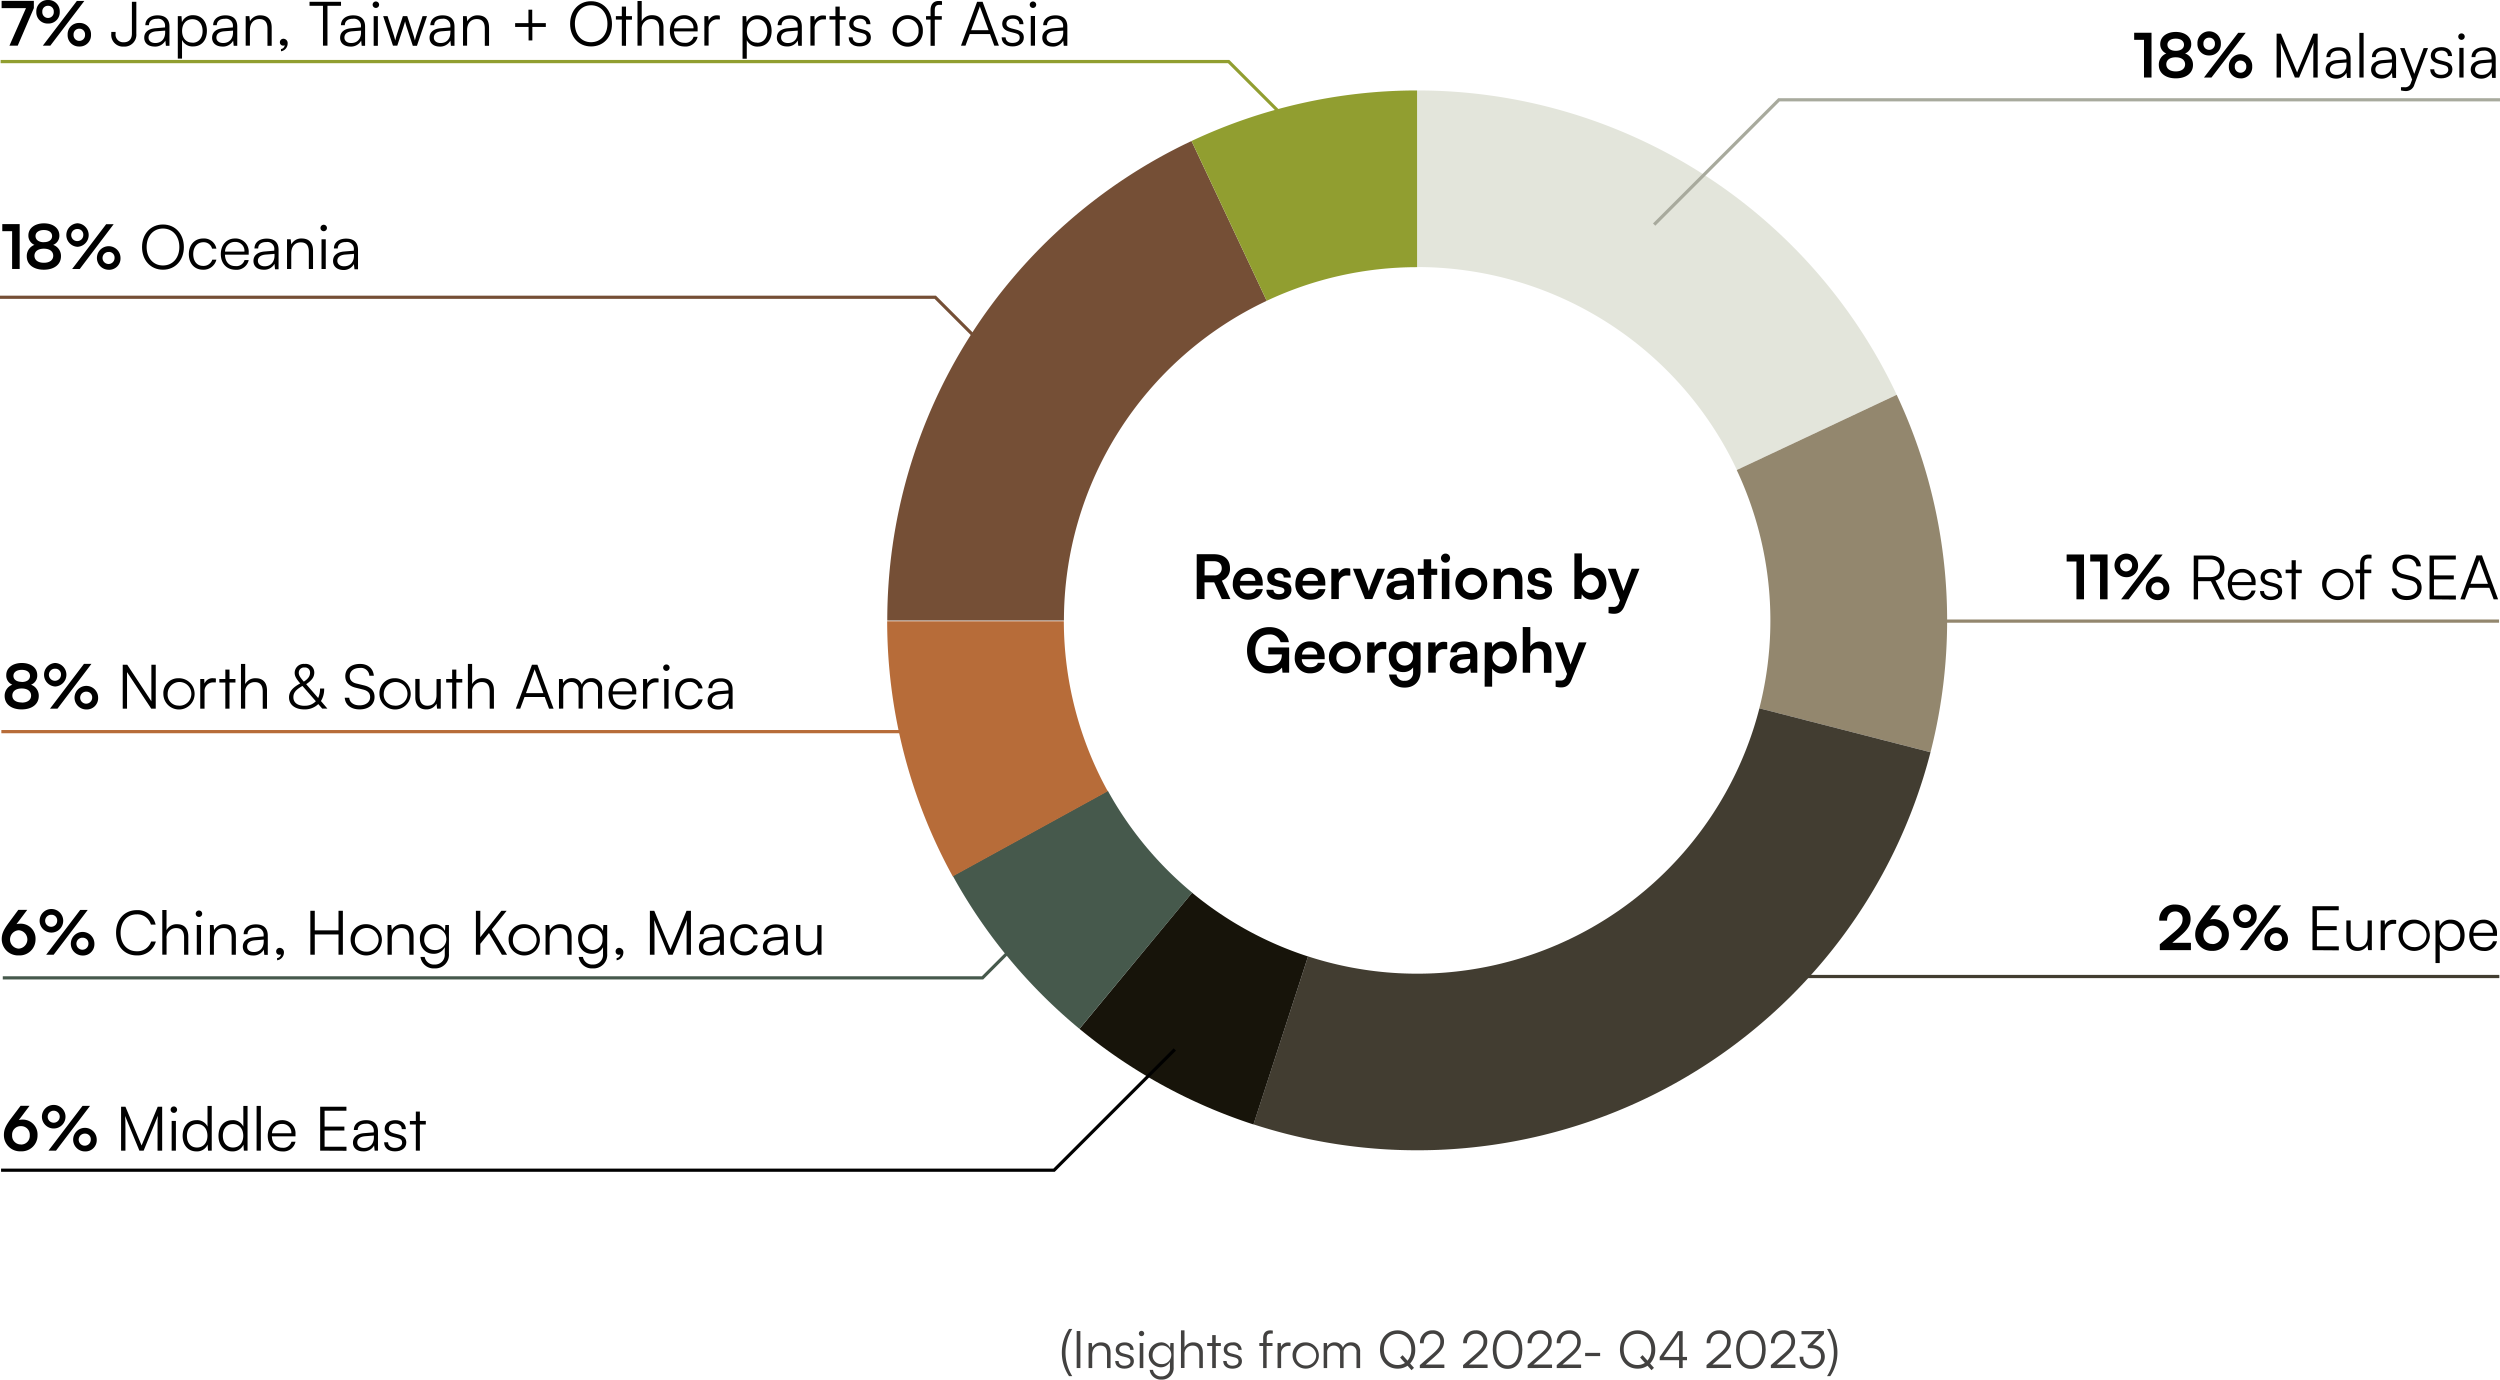<svg xmlns="http://www.w3.org/2000/svg" viewBox="0 0 774.06 427.15"><defs><style>.cls-1{fill:#e3e5db;}.cls-2{fill:#93876e;}.cls-3{fill:#423d31;}.cls-4{fill:#17140a;}.cls-5{fill:#46594c;}.cls-6{fill:#b76c39;}.cls-7{fill:#754f36;}.cls-8{fill:#919e30;}.cls-9{fill:#a8aa9d;}.cls-10{fill:#424140;}</style></defs><g id="Layer_2" data-name="Layer 2"><g id="Layer_1-2" data-name="Layer 1"><g id="_0" data-name="0"><path class="cls-1" d="M438.8,28a164.08,164.08,0,0,1,148.46,94.21l-49.48,23.29a109.4,109.4,0,0,0-99-62.81Z"></path></g><g id="_1" data-name="1"><path class="cls-2" d="M587.26,122.24a164.1,164.1,0,0,1,10.47,110.67l-53-13.6a109.44,109.44,0,0,0-7-73.78Z"></path></g><g id="_2" data-name="2"><path class="cls-3" d="M597.73,232.91A164.08,164.08,0,0,1,398,351q-5-1.29-9.9-2.88l16.9-52A109.38,109.38,0,0,0,542.84,225.9c.71-2.18,1.34-4.37,1.91-6.59Z"></path></g><g id="_3" data-name="3"><path class="cls-4" d="M388.11,348.16a164.09,164.09,0,0,1-53.88-29.61l34.86-42.15A109.12,109.12,0,0,0,405,296.14Z"></path></g><g id="_4" data-name="4"><path class="cls-5" d="M334.23,318.55A164,164,0,0,1,295,271.17L343,244.82a109.45,109.45,0,0,0,26.14,31.58Z"></path></g><g id="_5" data-name="5"><path class="cls-6" d="M295,271.36a164.09,164.09,0,0,1-20.31-79h54.7A109.46,109.46,0,0,0,343,245Z"></path></g><g id="_6" data-name="6"><path class="cls-7" d="M274.72,192.13a164.08,164.08,0,0,1,94.2-148.47l23.29,49.48a109.39,109.39,0,0,0-62.79,99Z"></path></g><g id="_7" data-name="7"><path class="cls-8" d="M368.92,43.66A164.09,164.09,0,0,1,438.77,28V82.72a109.47,109.47,0,0,0-46.57,10.42Z"></path></g><polygon class="cls-9" points="512.52 69.89 511.81 69.18 550.59 30.4 774.06 30.4 774.06 31.4 551.01 31.4 512.52 69.89"></polygon><path d="M660.79,12.33V10.14h5.37V24h-2.33V12.33Z"></path><path d="M670.74,16.56a3.07,3.07,0,0,1-1.88-2.94c0-2.21,2-3.73,4.83-3.73s4.77,1.51,4.77,3.77a3,3,0,0,1-1.92,2.9A3.63,3.63,0,0,1,679,20.1c0,2.5-2.07,4.16-5.3,4.16s-5.28-1.64-5.28-4.16A3.67,3.67,0,0,1,670.74,16.56Zm2.93,5.55c1.77,0,2.89-.84,2.89-2.19s-1.12-2.18-2.91-2.18-2.91.84-2.91,2.18S671.86,22.11,673.67,22.11Zm0-6.38c1.56,0,2.55-.73,2.55-1.88s-1-1.89-2.55-1.89-2.58.73-2.58,1.87S672.07,15.73,673.65,15.73Z"></path><path d="M684,17.17a3.49,3.49,0,0,1-3.62-3.65,3.63,3.63,0,1,1,7.25,0A3.5,3.5,0,0,1,684,17.17Zm0-5.51a1.72,1.72,0,0,0-1.76,1.86,1.78,1.78,0,1,0,3.55,0A1.74,1.74,0,0,0,684,11.66ZM684.73,24h-2.32L693,10.16h2.32Zm9,.25a3.49,3.49,0,0,1-3.62-3.65,3.62,3.62,0,1,1,7.23,0A3.49,3.49,0,0,1,693.69,24.28Zm0-5.51a1.73,1.73,0,0,0-1.78,1.86,1.78,1.78,0,1,0,3.55,0A1.73,1.73,0,0,0,693.69,18.77Z"></path><path d="M704.89,24V10.43h1.35l5,12,5-12h1.37V24h-1.35V17.57c0-2.38,0-3.42.11-4.35L711.86,24h-1.31l-4.43-10.75a40.55,40.55,0,0,1,.12,4.08V24Z"></path><path d="M720.07,21.54c0-1.69,1.29-2.75,3.43-2.93l3-.24v-.31a2.14,2.14,0,0,0-2.43-2.37c-1.59,0-2.54.72-2.54,2h-1.2c0-1.87,1.52-3.06,3.78-3.06s3.69,1.06,3.69,3.49v6h-1.11l-.17-1.62a3.58,3.58,0,0,1-3.38,1.85C721.23,24.26,720.07,23.15,720.07,21.54Zm6.47-1.69v-.49l-2.71.2c-1.73.16-2.43.92-2.43,1.94s.83,1.69,2.09,1.69C725.42,23.19,726.54,21.84,726.54,19.85Z"></path><path d="M730.52,24V10.18h1.31V24Z"></path><path d="M734.15,21.54c0-1.69,1.29-2.75,3.43-2.93l3-.24v-.31a2.14,2.14,0,0,0-2.43-2.37c-1.59,0-2.54.72-2.54,2h-1.2c0-1.87,1.52-3.06,3.78-3.06s3.69,1.06,3.69,3.49v6h-1.11l-.17-1.62a3.58,3.58,0,0,1-3.38,1.85C735.3,24.26,734.15,23.15,734.15,21.54Zm6.47-1.69v-.49l-2.71.2c-1.73.16-2.43.92-2.43,1.94s.83,1.69,2.09,1.69C739.5,23.19,740.62,21.84,740.62,19.85Z"></path><path d="M743.4,27h1a1.81,1.81,0,0,0,2.05-1.29l.4-1.08-3.73-9.75h1.39l3,8,2.91-8h1.35l-4.22,11.31a2.68,2.68,0,0,1-2.73,2A6.32,6.32,0,0,1,743.4,28Z"></path><path d="M753.7,21.44c0,1.07.79,1.73,2.09,1.73s2.26-.6,2.26-1.59c0-.76-.38-1.2-1.47-1.46l-1.57-.4c-1.6-.4-2.38-1.24-2.38-2.49,0-1.62,1.35-2.64,3.33-2.64s3.19,1.06,3.25,2.77h-1.28c0-1.06-.78-1.69-2-1.69s-2,.55-2,1.54c0,.7.49,1.2,1.5,1.44l1.57.4c1.6.4,2.32,1.14,2.32,2.47,0,1.65-1.41,2.74-3.5,2.74s-3.36-1.11-3.36-2.82Z"></path><path d="M761.14,11.34a1,1,0,0,1,1-1,1,1,0,0,1,1,1,1,1,0,0,1-1,1A1,1,0,0,1,761.14,11.34Zm.33,3.49h1.31V24h-1.31Z"></path><path d="M765,21.54c0-1.69,1.29-2.75,3.44-2.93l3-.24v-.31a2.14,2.14,0,0,0-2.43-2.37c-1.6,0-2.55.72-2.55,2h-1.2c0-1.87,1.52-3.06,3.78-3.06s3.69,1.06,3.69,3.49v6h-1.1l-.17-1.62a3.6,3.6,0,0,1-3.38,1.85C766.2,24.26,765,23.15,765,21.54Zm6.48-1.69v-.49l-2.72.2c-1.73.16-2.43.92-2.43,1.94s.84,1.69,2.09,1.69C770.4,23.19,771.52,21.84,771.52,19.85Z"></path><path d="M639.88,173.86v-2.18h5.38v13.88h-2.34v-11.7Z"></path><path d="M647.18,173.86v-2.18h5.37v13.88h-2.33v-11.7Z"></path><path d="M658.37,178.71a3.65,3.65,0,1,1,3.63-3.65A3.5,3.5,0,0,1,658.37,178.71Zm0-5.51a1.86,1.86,0,1,0,1.78,1.86A1.72,1.72,0,0,0,658.37,173.2Zm.7,12.36h-2.32L667.3,171.7h2.31Zm9,.25a3.65,3.65,0,1,1,3.61-3.65A3.5,3.5,0,0,1,668,185.81Zm0-5.51a1.86,1.86,0,1,0,1.76,1.86A1.74,1.74,0,0,0,668,180.3Z"></path><path d="M679.23,185.56V172h5.07c2.76,0,4.43,1.52,4.43,3.93a3.65,3.65,0,0,1-2.77,3.8l2.9,5.87h-1.52l-2.77-5.64h-4v5.64Zm1.37-6.87h3.74c1.88,0,3-1,3-2.76s-1.16-2.73-3-2.73h-3.7Z"></path><path d="M689.79,181c0-2.87,1.79-4.85,4.41-4.85a4.06,4.06,0,0,1,4.18,4.37v.65h-7.31c.09,2.24,1.27,3.53,3.25,3.53a2.6,2.6,0,0,0,2.81-1.86h1.25a3.81,3.81,0,0,1-4.08,3C691.6,185.79,689.79,183.85,689.79,181Zm1.31-.78h6a2.75,2.75,0,0,0-2.87-2.95A3,3,0,0,0,691.1,180.19Z"></path><path d="M701,183c0,1.06.8,1.73,2.09,1.73s2.26-.61,2.26-1.6c0-.76-.38-1.19-1.47-1.46l-1.57-.4c-1.6-.4-2.38-1.23-2.38-2.49,0-1.61,1.35-2.64,3.33-2.64s3.19,1.07,3.25,2.78h-1.28c0-1.07-.78-1.69-2-1.69s-2,.55-2,1.53c0,.71.49,1.2,1.5,1.45l1.57.4c1.6.4,2.32,1.14,2.32,2.47,0,1.65-1.4,2.73-3.49,2.73s-3.37-1.1-3.37-2.81Z"></path><path d="M709.54,185.56v-8.09h-1.85v-1.1h1.85v-2.91h1.29v2.91h1.84v1.1h-1.84v8.09Z"></path><path d="M723.67,176.12A4.84,4.84,0,1,1,719,181,4.6,4.6,0,0,1,723.67,176.12Zm0,8.49a3.67,3.67,0,1,0-3.34-3.66A3.36,3.36,0,0,0,723.67,184.61Z"></path><path d="M730.74,176.37v-1.79c0-2.07,1.14-2.87,2.54-2.87a5.51,5.51,0,0,1,1,.08v1.12h-.78c-1.16,0-1.46.59-1.46,1.67v1.79h2.17v1.1h-2.17v8.09h-1.31v-8.09h-1.41v-1.1Z"></path><path d="M745.29,171.71c2.45,0,4.07,1.37,4.28,3.65h-1.39a2.59,2.59,0,0,0-2.91-2.41c-1.92,0-3.17,1-3.17,2.53,0,1.19.7,2,2.13,2.31l2.33.57c2.13.52,3.23,1.73,3.23,3.57,0,2.36-1.82,3.86-4.63,3.86-2.64,0-4.43-1.39-4.6-3.61H742c.07,1.43,1.33,2.36,3.19,2.36s3.27-1,3.27-2.53c0-1.22-.69-2-2.15-2.35l-2.3-.58c-2.13-.51-3.25-1.72-3.25-3.58C740.73,173.21,742.56,171.71,745.29,171.71Z"></path><path d="M752.25,185.56V172h8.13v1.25h-6.77v4.91h6.14v1.23h-6.14v5h6.79v1.25Z"></path><path d="M761.78,185.56l5-13.6h1.69l5,13.6H772.1L770.77,182H764.5l-1.33,3.61Zm3.14-4.8h5.41l-2.54-6.88a5.35,5.35,0,0,1-.17-.55,4.52,4.52,0,0,1-.17.55Z"></path><path d="M668.73,294.19v-1.82l4.54-3.84c1.88-1.59,2.5-2.51,2.5-3.84a2.18,2.18,0,0,0-2.31-2.47c-1.52,0-2.47,1.07-2.49,2.85h-2.41a4.66,4.66,0,0,1,4.9-5c3,0,4.8,1.69,4.8,4.5,0,1.94-1.06,3.4-3.17,5.21l-2.51,2.14h5.78v2.26Z"></path><path d="M684.84,280.31h2.77l-3.32,4.42a4.15,4.15,0,0,1,1-.15,4.6,4.6,0,0,1,4.81,4.83,4.93,4.93,0,0,1-5.17,5,5,5,0,0,1-5.24-5.05c0-1.68.55-2.89,2.11-5Zm.13,12a2.85,2.85,0,1,0-2.75-2.86A2.68,2.68,0,0,0,685,292.27Z"></path><path d="M695.1,287.33a3.65,3.65,0,1,1,3.63-3.64A3.49,3.49,0,0,1,695.1,287.33Zm0-5.5a1.86,1.86,0,0,0,0,3.72,1.86,1.86,0,0,0,0-3.72Zm.7,12.36h-2.32L704,280.32h2.31Zm9,.25a3.65,3.65,0,1,1,3.61-3.65A3.5,3.5,0,0,1,704.77,294.44Zm0-5.51a1.86,1.86,0,1,0,1.76,1.86A1.74,1.74,0,0,0,704.77,288.93Z"></path><path d="M716,294.19v-13.6h8.13v1.25h-6.76v4.91h6.13V288h-6.13v5h6.78v1.25Z"></path><path d="M734.37,285v9.19h-1.14l-.17-1.56a3.53,3.53,0,0,1-3.23,1.79c-2.17,0-3.34-1.48-3.34-3.72V285h1.33v5.3c0,2.18,1,3,2.43,3,1.76,0,2.81-1.18,2.81-3.36V285Z"></path><path d="M741.91,286.06h-.72a2.65,2.65,0,0,0-2.77,2.89v5.24h-1.31V285h1.23l.1,1.42a2.62,2.62,0,0,1,2.62-1.63,3.73,3.73,0,0,1,.85.09Z"></path><path d="M747.33,284.75a4.84,4.84,0,1,1-4.68,4.84A4.6,4.6,0,0,1,747.33,284.75Zm0,8.49a3.67,3.67,0,1,0-3.35-3.66A3.37,3.37,0,0,0,747.33,293.24Z"></path><path d="M754.09,285h1.14l.14,1.86a3.57,3.57,0,0,1,3.47-2.11c2.66,0,4.26,2,4.26,4.81s-1.54,4.86-4.26,4.86a3.58,3.58,0,0,1-3.44-2v5.77h-1.31Zm4.52,8.24c2,0,3.16-1.54,3.16-3.65s-1.16-3.64-3.16-3.64-3.19,1.52-3.19,3.64S756.6,293.24,758.61,293.24Z"></path><path d="M764.54,289.59c0-2.86,1.79-4.84,4.41-4.84a4.06,4.06,0,0,1,4.18,4.37v.65h-7.31c.09,2.24,1.27,3.53,3.24,3.53a2.62,2.62,0,0,0,2.82-1.86h1.25a3.82,3.82,0,0,1-4.09,3C766.35,294.42,764.54,292.48,764.54,289.59Zm1.31-.77h6a2.75,2.75,0,0,0-2.87-2.95A3,3,0,0,0,765.85,288.82Z"></path><path class="cls-10" d="M331,426.09a13.08,13.08,0,0,1,0-14.61h1a13.76,13.76,0,0,0,0,14.61Z"></path><path class="cls-10" d="M334.51,423.58h-1.15V412.12h1.15Z"></path><path class="cls-10" d="M337.05,423.58v-7.75h1l.15,1.35a3,3,0,0,1,2.66-1.55c2.13,0,3,1.26,3,3.21v4.74h-1.1v-4.5c0-1.81-.82-2.45-2.1-2.45-1.58,0-2.48,1.16-2.48,2.9v4.05Z"></path><path class="cls-10" d="M346.35,421.4c0,.9.67,1.46,1.76,1.46s1.91-.51,1.91-1.34c0-.64-.32-1-1.24-1.24l-1.32-.33c-1.35-.34-2-1-2-2.1,0-1.36,1.14-2.22,2.8-2.22s2.69.89,2.74,2.33h-1.07c0-.89-.66-1.42-1.7-1.42s-1.69.46-1.69,1.29c0,.6.41,1,1.26,1.22l1.33.34c1.34.33,1.95,1,1.95,2.08,0,1.39-1.18,2.3-2.94,2.3s-2.84-.93-2.84-2.37Z"></path><path class="cls-10" d="M352.62,412.89a.83.83,0,0,1,.82-.83.84.84,0,0,1,.83.83.83.83,0,0,1-.83.82A.82.82,0,0,1,352.62,412.89Zm.27,2.94H354v7.75h-1.11Z"></path><path class="cls-10" d="M359.41,415.63a2.92,2.92,0,0,1,2.86,1.76l.12-1.56h1v7.51a3.55,3.55,0,0,1-3.75,3.81,3.45,3.45,0,0,1-3.68-3H357a2.41,2.41,0,0,0,2.6,2,2.52,2.52,0,0,0,2.64-2.69v-1.84a3.12,3.12,0,0,1-2.93,1.73,3.86,3.86,0,0,1,.08-7.71Zm.08,6.72a2.89,2.89,0,1,0-2.61-2.88A2.62,2.62,0,0,0,359.49,422.35Z"></path><path class="cls-10" d="M365.65,423.57V411.91h1.1v5.27a3,3,0,0,1,2.74-1.55c2,0,2.94,1.26,2.94,3.21v4.74h-1.1v-4.5c0-1.81-.85-2.45-2.05-2.45a2.49,2.49,0,0,0-2.53,2.73v4.21Z"></path><path class="cls-10" d="M375.33,423.58v-6.82h-1.56v-.93h1.56v-2.45h1.09v2.45H378v.93h-1.55v6.82Z"></path><path class="cls-10" d="M379.81,421.4c0,.9.67,1.46,1.76,1.46s1.9-.51,1.9-1.34c0-.64-.32-1-1.23-1.24l-1.33-.33c-1.34-.34-2-1-2-2.1,0-1.36,1.14-2.22,2.8-2.22a2.43,2.43,0,0,1,2.74,2.33h-1.07c0-.89-.66-1.42-1.7-1.42s-1.7.46-1.7,1.29c0,.6.42,1,1.27,1.22l1.33.34c1.34.33,1.95,1,1.95,2.08,0,1.39-1.19,2.3-2.95,2.3s-2.83-.93-2.83-2.37Z"></path><path class="cls-10" d="M391.1,415.83v-1.5c0-1.75,1-2.42,2.15-2.42a4.61,4.61,0,0,1,.84.07v.94h-.65c-1,0-1.23.5-1.23,1.41v1.5H394v.93h-1.82v6.82H391.1v-6.82h-1.18v-.93Z"></path><path class="cls-10" d="M399.58,416.73H399a2.23,2.23,0,0,0-2.33,2.43v4.42h-1.11v-7.75h1l.08,1.2a2.22,2.22,0,0,1,2.21-1.37,2.65,2.65,0,0,1,.72.08Z"></path><path class="cls-10" d="M404.14,415.63a4.07,4.07,0,1,1-3.93,4.08A3.88,3.88,0,0,1,404.14,415.63Zm0,7.15a3.09,3.09,0,1,0-2.81-3.09A2.84,2.84,0,0,0,404.14,422.78Z"></path><path class="cls-10" d="M409.84,423.58v-7.75h1l.13,1.11a2.43,2.43,0,0,1,2.33-1.31,2.53,2.53,0,0,1,2.5,1.64,2.55,2.55,0,0,1,2.55-1.64,2.63,2.63,0,0,1,2.78,2.88v5.07H420v-4.85a1.86,1.86,0,0,0-1.92-2.11,2,2,0,0,0-2.07,2.17v4.79h-1.09v-4.87a1.85,1.85,0,0,0-1.92-2.08,2,2,0,0,0-2.08,2.15v4.8Z"></path><path class="cls-10" d="M435.81,422.86a5.39,5.39,0,0,1-3.07.91c-3.22,0-5.46-2.45-5.46-5.92s2.25-5.94,5.46-5.94,5.45,2.45,5.45,5.94a6.16,6.16,0,0,1-1.58,4.32l1.2,1.35-.78.72ZM432.74,413c-2.53,0-4.26,2-4.26,4.82s1.73,4.82,4.26,4.82A4.14,4.14,0,0,0,435,422l-1.49-1.68.77-.72,1.52,1.7a5.2,5.2,0,0,0,1.17-3.46C437,415,435.26,413,432.74,413Z"></path><path class="cls-10" d="M439.61,423.58v-.91l3.67-3.2c2.11-1.84,2.66-2.64,2.66-4a2.28,2.28,0,0,0-2.45-2.5c-1.59,0-2.63,1.15-2.68,2.93h-1.15a3.76,3.76,0,0,1,3.84-4,3.35,3.35,0,0,1,3.6,3.49c0,1.67-.75,2.77-3,4.77l-2.67,2.34h5.78v1.07Z"></path><path class="cls-10" d="M453,423.58v-.91l3.66-3.2c2.12-1.84,2.66-2.64,2.66-4a2.28,2.28,0,0,0-2.45-2.5c-1.58,0-2.62,1.15-2.67,2.93h-1.16a3.77,3.77,0,0,1,3.85-4,3.35,3.35,0,0,1,3.6,3.49c0,1.67-.75,2.77-3,4.77l-2.68,2.34h5.78v1.07Z"></path><path class="cls-10" d="M466.78,411.9c2.84,0,4.58,2.4,4.58,6s-1.71,5.94-4.58,5.94-4.59-2.37-4.59-5.94S463.93,411.9,466.78,411.9Zm0,10.85c2.2,0,3.46-1.92,3.46-4.9S469,413,466.78,413s-3.45,1.91-3.45,4.9S464.59,422.75,466.78,422.75Z"></path><path class="cls-10" d="M473,423.58v-.91l3.66-3.2c2.12-1.84,2.66-2.64,2.66-4a2.28,2.28,0,0,0-2.45-2.5c-1.58,0-2.62,1.15-2.67,2.93H473a3.77,3.77,0,0,1,3.85-4,3.35,3.35,0,0,1,3.6,3.49c0,1.67-.75,2.77-3,4.77l-2.68,2.34h5.78v1.07Z"></path><path class="cls-10" d="M482,423.58v-.91l3.67-3.2c2.11-1.84,2.65-2.64,2.65-4a2.28,2.28,0,0,0-2.45-2.5c-1.58,0-2.62,1.15-2.67,2.93H482a3.75,3.75,0,0,1,3.84-4,3.35,3.35,0,0,1,3.6,3.49c0,1.67-.75,2.77-3,4.77l-2.67,2.34h5.78v1.07Z"></path><path class="cls-10" d="M490.8,418.88h4.64v1H490.8Z"></path><path class="cls-10" d="M510.11,422.86a5.35,5.35,0,0,1-3.07.91c-3.22,0-5.46-2.45-5.46-5.92s2.26-5.94,5.46-5.94,5.46,2.45,5.46,5.94a6.12,6.12,0,0,1-1.59,4.32l1.2,1.35-.78.72ZM507,413c-2.53,0-4.26,2-4.26,4.82s1.73,4.82,4.26,4.82a4.14,4.14,0,0,0,2.3-.66l-1.48-1.68.76-.72,1.52,1.7a5.2,5.2,0,0,0,1.17-3.46C511.31,415,509.57,413,507,413Z"></path><path class="cls-10" d="M521,421.15v2.43h-1.12v-2.43h-6v-1l5.6-8H521v8h1.34v1Zm-1.12-1V413.3l-4.78,6.82Z"></path><path class="cls-10" d="M528.38,423.58v-.91l3.67-3.2c2.11-1.84,2.65-2.64,2.65-4a2.28,2.28,0,0,0-2.45-2.5c-1.58,0-2.62,1.15-2.67,2.93h-1.15a3.75,3.75,0,0,1,3.84-4,3.35,3.35,0,0,1,3.6,3.49c0,1.67-.75,2.77-3,4.77l-2.67,2.34h5.78v1.07Z"></path><path class="cls-10" d="M542.13,411.9c2.83,0,4.57,2.4,4.57,6s-1.71,5.94-4.57,5.94-4.6-2.37-4.6-5.94S539.28,411.9,542.13,411.9Zm0,10.85c2.19,0,3.45-1.92,3.45-4.9s-1.26-4.9-3.45-4.9-3.46,1.91-3.46,4.9S539.93,422.75,542.13,422.75Z"></path><path class="cls-10" d="M548.3,423.58v-.91l3.67-3.2c2.11-1.84,2.65-2.64,2.65-4a2.28,2.28,0,0,0-2.45-2.5c-1.58,0-2.62,1.15-2.67,2.93h-1.15a3.75,3.75,0,0,1,3.84-4,3.35,3.35,0,0,1,3.6,3.49c0,1.67-.75,2.77-3,4.77l-2.67,2.34h5.78v1.07Z"></path><path class="cls-10" d="M559.74,417.43v-.8l3.54-3.49h-5.49v-1h6.94v.93l-3.42,3.41A3.54,3.54,0,0,1,565,420a3.69,3.69,0,0,1-4,3.76,3.48,3.48,0,0,1-3.77-3.68h1.13a2.45,2.45,0,0,0,2.64,2.64,2.61,2.61,0,0,0,2.82-2.75c0-1.57-1.12-2.55-3.17-2.55Z"></path><path class="cls-10" d="M565.69,426.09a13.7,13.7,0,0,0,0-14.61h1a13.13,13.13,0,0,1,0,14.61Z"></path><path d="M6.37,342.38H9.15l-3.33,4.43a3.77,3.77,0,0,1,1-.16,4.61,4.61,0,0,1,4.8,4.83,4.92,4.92,0,0,1-5.17,5,5,5,0,0,1-5.24-5.05c0-1.67.55-2.89,2.11-5Zm.13,12a2.69,2.69,0,0,0,2.72-2.87,2.66,2.66,0,0,0-2.72-2.83,2.65,2.65,0,0,0-2.75,2.83A2.68,2.68,0,0,0,6.5,354.35Z"></path><path d="M16.63,349.41a3.65,3.65,0,0,1,0-7.3,3.65,3.65,0,0,1,0,7.3Zm0-5.51a1.86,1.86,0,0,0,0,3.72,1.86,1.86,0,0,0,0-3.72Zm.71,12.37H15L25.56,342.4h2.32Zm9,.24a3.65,3.65,0,1,1,3.61-3.64A3.49,3.49,0,0,1,26.3,356.51Zm0-5.51a1.87,1.87,0,1,0,1.77,1.87A1.74,1.74,0,0,0,26.3,351Z"></path><path d="M37.49,356.27v-13.6h1.35l5,12,5-12h1.37v13.6H48.78v-6.46c0-2.38,0-3.42.11-4.35l-4.42,10.81H43.16l-4.43-10.76c.08.52.11,2,.11,4.09v6.67Z"></path><path d="M52.83,343.58a1,1,0,0,1,1-1,1,1,0,0,1,1,1,1,1,0,0,1-1,1A1,1,0,0,1,52.83,343.58Zm.32,3.49h1.31v9.2H53.15Z"></path><path d="M56.55,351.69c0-2.77,1.58-4.86,4.31-4.86a3.54,3.54,0,0,1,3.39,2v-6.4h1.31v13.85H64.42l-.14-1.88a3.58,3.58,0,0,1-3.47,2.1C58.13,356.49,56.55,354.44,56.55,351.69Zm7.68,0c0-2.11-1.18-3.65-3.19-3.65s-3.16,1.54-3.16,3.65S59,355.3,61,355.3,64.23,353.78,64.23,351.65Z"></path><path d="M67.65,351.69c0-2.77,1.57-4.86,4.31-4.86a3.52,3.52,0,0,1,3.38,2v-6.4h1.31v13.85H75.51l-.13-1.88a3.6,3.6,0,0,1-3.48,2.1C69.22,356.49,67.65,354.44,67.65,351.69Zm7.67,0c0-2.11-1.18-3.65-3.19-3.65S69,349.54,69,351.65s1.16,3.65,3.15,3.65S75.32,353.78,75.32,351.65Z"></path><path d="M79.45,356.27V342.42h1.31v13.85Z"></path><path d="M82.9,351.67c0-2.87,1.79-4.84,4.41-4.84a4.05,4.05,0,0,1,4.18,4.36v.65H84.18c.09,2.24,1.27,3.53,3.25,3.53a2.59,2.59,0,0,0,2.81-1.86h1.25a3.81,3.81,0,0,1-4.08,3C84.71,356.49,82.9,354.56,82.9,351.67Zm1.31-.78h6A2.74,2.74,0,0,0,87.31,348,3,3,0,0,0,84.21,350.89Z"></path><path d="M99.13,356.27v-13.6h8.13v1.25H100.5v4.9h6.13v1.23H100.5v5h6.78v1.26Z"></path><path d="M109.29,353.78c0-1.69,1.3-2.76,3.44-2.93l3-.24v-.31a2.14,2.14,0,0,0-2.43-2.37c-1.59,0-2.54.72-2.54,1.95h-1.2c0-1.86,1.52-3.05,3.78-3.05s3.69,1.06,3.69,3.49v5.95H116l-.17-1.62a3.58,3.58,0,0,1-3.38,1.84C110.45,356.49,109.29,355.39,109.29,353.78Zm6.48-1.69v-.5l-2.71.21c-1.73.15-2.44.91-2.44,1.94s.84,1.69,2.09,1.69C114.65,355.43,115.77,354.08,115.77,352.09Z"></path><path d="M120.16,353.68c0,1.07.8,1.73,2.09,1.73s2.26-.61,2.26-1.59c0-.76-.38-1.2-1.46-1.47l-1.58-.4c-1.59-.39-2.37-1.23-2.37-2.48,0-1.62,1.35-2.64,3.32-2.64s3.2,1.06,3.25,2.77H124.4c0-1.06-.78-1.69-2-1.69s-2,.55-2,1.54c0,.7.5,1.19,1.5,1.44l1.58.4c1.59.4,2.32,1.14,2.32,2.47,0,1.65-1.41,2.73-3.5,2.73s-3.36-1.1-3.36-2.81Z"></path><path d="M128.75,356.27v-8.1h-1.84v-1.1h1.84v-2.9H130v2.9h1.84v1.1H130v8.1Z"></path><path d="M5.66,281.72H8.43L5.1,286.14A4.29,4.29,0,0,1,6.15,286,4.6,4.6,0,0,1,11,290.82a4.93,4.93,0,0,1-5.17,5A5.05,5.05,0,0,1,.54,290.8c0-1.68.56-2.89,2.11-5Zm.13,12a2.85,2.85,0,0,0,0-5.69,2.85,2.85,0,0,0,0,5.69Z"></path><path d="M15.92,288.75a3.65,3.65,0,0,1,0-7.3,3.65,3.65,0,0,1,0,7.3Zm0-5.51a1.86,1.86,0,1,0,1.78,1.86A1.72,1.72,0,0,0,15.92,283.24Zm.7,12.36H14.3l10.54-13.86h2.32Zm9,.25a3.65,3.65,0,1,1,3.61-3.65A3.5,3.5,0,0,1,25.59,295.85Zm0-5.51a1.86,1.86,0,1,0,1.76,1.86A1.74,1.74,0,0,0,25.59,290.34Z"></path><path d="M35.94,288.8c0-4.18,2.62-7,6.46-7a5.63,5.63,0,0,1,5.78,4.47H46.71a4.34,4.34,0,0,0-4.37-3.16c-3,0-5,2.28-5,5.72s2,5.7,5,5.7a4.46,4.46,0,0,0,4.45-3h1.46a5.85,5.85,0,0,1-5.92,4.29C38.53,295.81,35.94,293,35.94,288.8Z"></path><path d="M50.25,295.58V281.75h1.31V288a3.52,3.52,0,0,1,3.25-1.84c2.41,0,3.49,1.5,3.49,3.82v5.62H57v-5.33c0-2.15-1-2.91-2.43-2.91a2.94,2.94,0,0,0-3,3.23v5Z"></path><path d="M60.6,282.91a1,1,0,0,1,1-1,1,1,0,0,1,1,1,1,1,0,0,1-1,1A1,1,0,0,1,60.6,282.91Zm.33,3.5h1.31v9.19H60.93Z"></path><path d="M65,295.6v-9.19h1.14L66.3,288a3.5,3.5,0,0,1,3.16-1.84c2.52,0,3.57,1.5,3.57,3.82v5.62H71.72v-5.33c0-2.15-1-2.91-2.49-2.91-1.88,0-3,1.37-3,3.44v4.8Z"></path><path d="M75.18,293.12c0-1.7,1.29-2.76,3.44-2.93l3-.25v-.3a2.15,2.15,0,0,0-2.44-2.38c-1.59,0-2.54.73-2.54,2h-1.2c0-1.86,1.52-3.06,3.78-3.06s3.69,1.07,3.69,3.5v5.94H81.84L81.67,294a3.58,3.58,0,0,1-3.38,1.84C76.34,295.83,75.18,294.73,75.18,293.12Zm6.48-1.7v-.49l-2.72.21c-1.73.15-2.43.91-2.43,1.94s.83,1.69,2.09,1.69C80.53,294.77,81.66,293.42,81.66,291.42Z"></path><path d="M85.8,297.33v-.7A1.29,1.29,0,0,0,87,295.49a.8.8,0,0,1-.49.13,1,1,0,0,1-1-1,1.08,1.08,0,0,1,1.12-1.14,1.34,1.34,0,0,1,1.28,1.5A2.44,2.44,0,0,1,85.8,297.33Z"></path><path d="M96.09,295.6V282h1.37v6.06h7.35V282h1.35v13.6h-1.35v-6.27H97.46v6.27Z"></path><path d="M113.23,286.16a4.84,4.84,0,1,1-4.67,4.85A4.61,4.61,0,0,1,113.23,286.16Zm0,8.49a3.67,3.67,0,1,0-3.34-3.66A3.37,3.37,0,0,0,113.23,294.65Z"></path><path d="M120,295.6v-9.19h1.14l.19,1.59a3.48,3.48,0,0,1,3.15-1.84c2.53,0,3.57,1.5,3.57,3.82v5.62h-1.31v-5.33c0-2.15-1-2.91-2.49-2.91-1.88,0-2.94,1.37-2.94,3.44v4.8Z"></path><path d="M134.36,286.16a3.47,3.47,0,0,1,3.4,2.09l.13-1.84H139v8.91a4.21,4.21,0,0,1-4.44,4.52,4.1,4.1,0,0,1-4.37-3.55h1.31a2.86,2.86,0,0,0,3.08,2.35,3,3,0,0,0,3.13-3.19v-2.18a3.71,3.71,0,0,1-3.48,2.05c-2.62,0-4.21-2.07-4.21-4.58A4.27,4.27,0,0,1,134.36,286.16Zm.1,8a3.42,3.42,0,1,0-3.1-3.42A3.11,3.11,0,0,0,134.46,294.14Z"></path><path d="M148.69,290.19l6.55-8.19h1.63l-4.61,5.76L157,295.6h-1.6l-4-6.7-2.68,3.32v3.38h-1.37V282h1.37Z"></path><path d="M162.16,286.16a4.84,4.84,0,1,1-4.68,4.85A4.61,4.61,0,0,1,162.16,286.16Zm0,8.49a3.67,3.67,0,1,0-3.35-3.66A3.37,3.37,0,0,0,162.16,294.65Z"></path><path d="M168.92,295.6v-9.19h1.14l.19,1.59a3.5,3.5,0,0,1,3.16-1.84c2.52,0,3.57,1.5,3.57,3.82v5.62h-1.31v-5.33c0-2.15-1-2.91-2.49-2.91-1.88,0-3,1.37-3,3.44v4.8Z"></path><path d="M183.29,286.16a3.48,3.48,0,0,1,3.4,2.09l.13-1.84H188v8.91a4.21,4.21,0,0,1-4.45,4.52,4.11,4.11,0,0,1-4.37-3.55h1.31a2.87,2.87,0,0,0,3.08,2.35,3,3,0,0,0,3.14-3.19v-2.18a3.71,3.71,0,0,1-3.48,2.05c-2.62,0-4.22-2.07-4.22-4.58A4.28,4.28,0,0,1,183.29,286.16Zm.09,8a3.11,3.11,0,0,0,3.17-3.42,3.08,3.08,0,0,0-3.15-3.4,3.42,3.42,0,0,0,0,6.82Z"></path><path d="M190.92,297.33v-.7a1.29,1.29,0,0,0,1.18-1.14.82.82,0,0,1-.49.13,1,1,0,0,1-1-1,1.08,1.08,0,0,1,1.12-1.14A1.34,1.34,0,0,1,193,295,2.43,2.43,0,0,1,190.92,297.33Z"></path><path d="M201.22,295.6V282h1.35l5,12,5-12h1.36v13.6h-1.34v-6.46c0-2.37,0-3.42.11-4.35l-4.43,10.81h-1.31l-4.42-10.75c.07.51.11,2,.11,4.09v6.66Z"></path><path d="M216.4,293.12c0-1.7,1.29-2.76,3.44-2.93l3-.25v-.3a2.14,2.14,0,0,0-2.43-2.38c-1.6,0-2.55.73-2.55,2h-1.19c0-1.86,1.52-3.06,3.78-3.06s3.68,1.07,3.68,3.5v5.94h-1.1L222.9,294a3.58,3.58,0,0,1-3.38,1.84C217.56,295.83,216.4,294.73,216.4,293.12Zm6.48-1.7v-.49l-2.72.21c-1.73.15-2.43.91-2.43,1.94s.84,1.69,2.09,1.69C221.76,294.77,222.88,293.42,222.88,291.42Z"></path><path d="M230.59,286.16a3.87,3.87,0,0,1,4,3.14h-1.31a2.67,2.67,0,0,0-2.72-2c-1.86,0-3.17,1.43-3.17,3.69s1.22,3.64,3.08,3.64a2.83,2.83,0,0,0,2.83-1.93h1.33a4.07,4.07,0,0,1-4.16,3.11c-2.6,0-4.37-1.92-4.37-4.8S227.92,286.16,230.59,286.16Z"></path><path d="M236.2,293.12c0-1.7,1.29-2.76,3.44-2.93l3-.25v-.3a2.14,2.14,0,0,0-2.43-2.38c-1.6,0-2.55.73-2.55,2h-1.2c0-1.86,1.52-3.06,3.78-3.06s3.69,1.07,3.69,3.5v5.94h-1.1L242.7,294a3.59,3.59,0,0,1-3.38,1.84C237.36,295.83,236.2,294.73,236.2,293.12Zm6.48-1.7v-.49l-2.72.21c-1.73.15-2.43.91-2.43,1.94s.84,1.69,2.09,1.69C241.56,294.77,242.68,293.42,242.68,291.42Z"></path><path d="M254.36,286.41v9.19h-1.14l-.17-1.55a3.53,3.53,0,0,1-3.23,1.78c-2.16,0-3.34-1.48-3.34-3.72v-5.72h1.33v5.3c0,2.19,1,3,2.43,3,1.77,0,2.81-1.17,2.81-3.36v-4.88Z"></path><path d="M3.82,212a3.07,3.07,0,0,1-1.88-3c0-2.2,2-3.72,4.82-3.72s4.77,1.5,4.77,3.76A3,3,0,0,1,9.61,212,3.61,3.61,0,0,1,12,215.49c0,2.51-2.07,4.16-5.3,4.16S1.44,218,1.44,215.49A3.66,3.66,0,0,1,3.82,212Zm2.92,5.54c1.77,0,2.89-.83,2.89-2.18s-1.12-2.19-2.91-2.19-2.9.84-2.9,2.19S4.94,217.5,6.74,217.5Zm0-6.38c1.56,0,2.55-.72,2.55-1.88s-1-1.88-2.55-1.88-2.58.72-2.58,1.86S5.15,211.12,6.72,211.12Z"></path><path d="M17.1,212.56a3.65,3.65,0,0,1,0-7.29,3.65,3.65,0,0,1,0,7.29Zm0-5.51a1.87,1.87,0,1,0,1.78,1.87A1.73,1.73,0,0,0,17.1,207.05Zm.7,12.37H15.48L26,205.55h2.31Zm9,.25A3.65,3.65,0,1,1,30.38,216,3.5,3.5,0,0,1,26.77,219.67Zm0-5.51A1.86,1.86,0,1,0,28.54,216,1.74,1.74,0,0,0,26.77,214.16Z"></path><path d="M38,219.42v-13.6h1.39l7.48,11.32V205.82h1.35v13.6H46.83l-7.5-11.32v11.32Z"></path><path d="M55.25,210a4.84,4.84,0,1,1-4.67,4.84A4.6,4.6,0,0,1,55.25,210Zm0,8.49a3.67,3.67,0,1,0-3.34-3.66A3.36,3.36,0,0,0,55.25,218.47Z"></path><path d="M66.82,211.29H66.1a2.65,2.65,0,0,0-2.77,2.89v5.24H62v-9.19h1.23l.09,1.42A2.64,2.64,0,0,1,66,210a3.73,3.73,0,0,1,.85.09Z"></path><path d="M69.77,219.42v-8.09H67.92v-1.1h1.85v-2.91h1.29v2.91H72.9v1.1H71.06v8.09Z"></path><path d="M74.61,219.4V205.57h1.31v6.25A3.52,3.52,0,0,1,79.17,210c2.41,0,3.5,1.5,3.5,3.82v5.62H81.35v-5.34c0-2.14-1-2.9-2.43-2.9a2.94,2.94,0,0,0-3,3.23v5Z"></path><path d="M98.55,218a6,6,0,0,1-4.33,1.65c-2.87,0-4.73-1.46-4.73-3.71,0-1.72,1-3,3.47-4.33-1.23-1.44-1.72-2.26-1.72-3.26a2.79,2.79,0,0,1,3.07-2.78,2.67,2.67,0,0,1,3,2.66c0,1.35-.71,2.4-2.51,3.61l3.71,4.28a7,7,0,0,0,.58-2.93h1.28a7.06,7.06,0,0,1-1,3.87l2,2.34H99.77Zm-4.26.51a4.5,4.5,0,0,0,3.5-1.39l-4.14-4.73c-2.05,1.14-2.81,2.09-2.81,3.48C90.84,217.54,92.13,218.53,94.29,218.53Zm-.22-7.47c1.33-.83,1.93-1.71,1.93-2.77a1.53,1.53,0,0,0-1.71-1.6,1.61,1.61,0,0,0-1.78,1.68c0,.68.3,1.25,1.54,2.67Z"></path><path d="M111.47,205.57c2.45,0,4.07,1.37,4.28,3.65h-1.39a2.59,2.59,0,0,0-2.91-2.41c-1.92,0-3.17,1-3.17,2.52,0,1.2.7,2,2.13,2.32l2.33.57c2.13.52,3.23,1.73,3.23,3.57,0,2.36-1.82,3.86-4.63,3.86-2.64,0-4.43-1.39-4.6-3.61h1.41c.07,1.42,1.33,2.36,3.19,2.36s3.26-1,3.26-2.53c0-1.22-.68-2-2.14-2.36l-2.3-.57c-2.13-.51-3.25-1.73-3.25-3.59C106.91,207.07,108.73,205.57,111.47,205.57Z"></path><path d="M122.17,210a4.84,4.84,0,1,1-4.68,4.84A4.61,4.61,0,0,1,122.17,210Zm0,8.49a3.67,3.67,0,1,0-3.35-3.66A3.37,3.37,0,0,0,122.17,218.47Z"></path><path d="M136.47,210.23v9.19h-1.14l-.17-1.56a3.52,3.52,0,0,1-3.23,1.79c-2.16,0-3.34-1.48-3.34-3.72v-5.72h1.33v5.3c0,2.18,1,3,2.43,3,1.77,0,2.81-1.18,2.81-3.36v-4.88Z"></path><path d="M140,219.42v-8.09h-1.85v-1.1H140v-2.91h1.29v2.91h1.84v1.1h-1.84v8.09Z"></path><path d="M144.87,219.4V205.57h1.31v6.25a3.52,3.52,0,0,1,3.25-1.84c2.41,0,3.5,1.5,3.5,3.82v5.62h-1.31v-5.34c0-2.14-1-2.9-2.44-2.9a2.94,2.94,0,0,0-3,3.23v5Z"></path><path d="M159.71,219.42l5-13.6h1.69l5,13.6H170l-1.33-3.61h-6.27l-1.33,3.61Zm3.14-4.8h5.41l-2.55-6.88c-.05-.19-.15-.42-.17-.55a3.24,3.24,0,0,1-.17.55Z"></path><path d="M173.07,219.42v-9.19h1.14l.15,1.31a2.92,2.92,0,0,1,2.77-1.56,3,3,0,0,1,3,2,3,3,0,0,1,3-2,3.13,3.13,0,0,1,3.3,3.42v6h-1.27v-5.75a2.21,2.21,0,0,0-2.28-2.51,2.41,2.41,0,0,0-2.45,2.58v5.68h-1.29v-5.77a2.2,2.2,0,0,0-2.28-2.47,2.4,2.4,0,0,0-2.47,2.54v5.7Z"></path><path d="M188.42,214.82c0-2.86,1.79-4.84,4.41-4.84a4.06,4.06,0,0,1,4.18,4.37V215h-7.32c.1,2.24,1.28,3.53,3.25,3.53a2.6,2.6,0,0,0,2.81-1.86H197a3.82,3.82,0,0,1-4.09,3C190.22,219.65,188.42,217.71,188.42,214.82Zm1.31-.77h6a2.75,2.75,0,0,0-2.87-3A3,3,0,0,0,189.73,214.05Z"></path><path d="M203.9,211.29h-.72a2.65,2.65,0,0,0-2.77,2.89v5.24H199.1v-9.19h1.23l.1,1.42a2.62,2.62,0,0,1,2.62-1.63,3.73,3.73,0,0,1,.85.09Z"></path><path d="M205.33,206.73a1,1,0,0,1,1-1,1,1,0,0,1,1,1,1,1,0,0,1-1,1A1,1,0,0,1,205.33,206.73Zm.32,3.5H207v9.19h-1.31Z"></path><path d="M213.5,210a3.87,3.87,0,0,1,4.05,3.14h-1.32a2.67,2.67,0,0,0-2.71-2c-1.86,0-3.17,1.42-3.17,3.68s1.21,3.65,3.07,3.65a2.83,2.83,0,0,0,2.83-1.94h1.33a4.06,4.06,0,0,1-4.16,3.12c-2.6,0-4.37-1.92-4.37-4.81S210.82,210,213.5,210Z"></path><path d="M219.1,216.93c0-1.69,1.3-2.75,3.44-2.92l3-.25v-.3a2.14,2.14,0,0,0-2.43-2.38c-1.6,0-2.55.72-2.55,2h-1.19c0-1.86,1.52-3.06,3.78-3.06s3.68,1.06,3.68,3.5v5.94h-1.1l-.17-1.61a3.58,3.58,0,0,1-3.38,1.84C220.26,219.65,219.1,218.55,219.1,216.93Zm6.48-1.69v-.49l-2.71.21c-1.73.15-2.44.91-2.44,1.94s.84,1.69,2.09,1.69C224.46,218.59,225.58,217.24,225.58,215.24Z"></path><rect class="cls-2" x="580.24" y="191.81" width="193.53" height="1"></rect><rect class="cls-3" x="538.69" y="301.85" width="235.16" height="1"></rect><polygon points="326.58 362.82 0.33 362.82 0.33 361.82 326.16 361.82 363.4 324.58 364.11 325.29 326.58 362.82"></polygon><polygon class="cls-5" points="304.41 303.27 0.86 303.27 0.86 302.27 304 302.27 318.85 287.41 319.56 288.12 304.41 303.27"></polygon><rect class="cls-6" x="0.42" y="226.03" width="298.79" height="1"></rect><path d="M.71,71.58V69.39H6.09V83.28H3.75V71.58Z"></path><path d="M10.67,75.82a3.08,3.08,0,0,1-1.88-2.95c0-2.2,2-3.72,4.82-3.72s4.77,1.5,4.77,3.76a3,3,0,0,1-1.92,2.91,3.62,3.62,0,0,1,2.42,3.53c0,2.51-2.07,4.16-5.3,4.16s-5.29-1.63-5.29-4.16A3.68,3.68,0,0,1,10.67,75.82Zm2.92,5.54c1.77,0,2.89-.83,2.89-2.18S15.36,77,13.58,77s-2.91.84-2.91,2.19S11.79,81.36,13.59,81.36Zm0-6.38c1.55,0,2.54-.72,2.54-1.88s-1-1.88-2.54-1.88S11,71.94,11,73.08,12,75,13.58,75Z"></path><path d="M24,76.42a3.65,3.65,0,0,1,0-7.29,3.65,3.65,0,0,1,0,7.29Zm0-5.51a1.87,1.87,0,1,0,1.79,1.87A1.73,1.73,0,0,0,24,70.91Zm.7,12.37H22.34L32.88,69.41H35.2Zm9,.25a3.65,3.65,0,1,1,3.61-3.65A3.5,3.5,0,0,1,33.62,83.53Zm0-5.51a1.86,1.86,0,1,0,1.77,1.86A1.74,1.74,0,0,0,33.62,78Z"></path><path d="M50.46,83.51c-3.82,0-6.48-2.91-6.48-7s2.68-7,6.48-7,6.47,2.91,6.47,7S54.25,83.51,50.46,83.51Zm0-12.75c-3,0-5.06,2.32-5.06,5.72s2.05,5.72,5.06,5.72,5.07-2.34,5.07-5.72S53.46,70.76,50.46,70.76Z"></path><path d="M62.94,73.84A3.87,3.87,0,0,1,67,77H65.67A2.67,2.67,0,0,0,63,75c-1.86,0-3.17,1.42-3.17,3.68s1.21,3.65,3.07,3.65a2.83,2.83,0,0,0,2.83-1.94H67a4.07,4.07,0,0,1-4.16,3.12c-2.6,0-4.37-1.92-4.37-4.81S60.26,73.84,62.94,73.84Z"></path><path d="M68.37,78.68c0-2.86,1.79-4.84,4.41-4.84A4.06,4.06,0,0,1,77,78.21v.64H69.65c.09,2.25,1.27,3.54,3.24,3.54a2.61,2.61,0,0,0,2.82-1.86H77a3.82,3.82,0,0,1-4.08,3C70.18,83.51,68.37,81.57,68.37,78.68Zm1.31-.77h6a2.75,2.75,0,0,0-2.87-3A3,3,0,0,0,69.68,77.91Z"></path><path d="M78.48,80.79c0-1.69,1.29-2.75,3.44-2.92l3-.25v-.3a2.14,2.14,0,0,0-2.43-2.38c-1.6,0-2.55.72-2.55,2H78.79c0-1.86,1.51-3.06,3.78-3.06s3.68,1.06,3.68,3.49v6h-1.1L85,81.67a3.59,3.59,0,0,1-3.38,1.84C79.64,83.51,78.48,82.41,78.48,80.79ZM85,79.1v-.49l-2.72.21c-1.73.15-2.43.91-2.43,1.93s.84,1.7,2.09,1.7C83.84,82.45,85,81.1,85,79.1Z"></path><path d="M88.87,83.28V74.09H90l.19,1.59a3.48,3.48,0,0,1,3.16-1.84c2.52,0,3.57,1.5,3.57,3.82v5.62H95.62V77.94c0-2.14-1-2.9-2.49-2.9-1.88,0-2.95,1.36-2.95,3.43v4.81Z"></path><path d="M99.23,70.59a1,1,0,0,1,1-1,1,1,0,0,1,1,1,1,1,0,0,1-1,1A1,1,0,0,1,99.23,70.59Zm.32,3.5h1.31v9.19H99.55Z"></path><path d="M103.12,80.79c0-1.69,1.3-2.75,3.44-2.92l3-.25v-.3a2.14,2.14,0,0,0-2.43-2.38c-1.6,0-2.55.72-2.55,2h-1.19c0-1.86,1.52-3.06,3.78-3.06s3.68,1.06,3.68,3.49v6h-1.1l-.17-1.61a3.58,3.58,0,0,1-3.38,1.84C104.28,83.51,103.12,82.41,103.12,80.79Zm6.48-1.69v-.49l-2.72.21c-1.72.15-2.43.91-2.43,1.93s.84,1.7,2.09,1.7C108.48,82.45,109.6,81.1,109.6,79.1Z"></path><path d="M10.48.27V2.51l-5,11.64H2.92L8.05,2.51H.5V.27Z"></path><path d="M14.87,7.29a3.49,3.49,0,0,1-3.63-3.64A3.51,3.51,0,0,1,14.87,0,3.51,3.51,0,0,1,18.5,3.65,3.49,3.49,0,0,1,14.87,7.29Zm0-5.5A1.72,1.72,0,0,0,13.1,3.65a1.78,1.78,0,1,0,3.55,0A1.73,1.73,0,0,0,14.87,1.79Zm.7,12.36H13.25L23.8.29h2.31Zm9,.25a3.5,3.5,0,0,1-3.63-3.65,3.49,3.49,0,0,1,3.63-3.64,3.48,3.48,0,0,1,3.61,3.64A3.49,3.49,0,0,1,24.54,14.4Zm0-5.51a1.74,1.74,0,0,0-1.79,1.86,1.78,1.78,0,1,0,3.55,0A1.73,1.73,0,0,0,24.54,8.89Z"></path><path d="M34.46,9.88h1.33v.53a2.38,2.38,0,0,0,2.52,2.68c1.73,0,2.53-1.08,2.53-2.7V.55h1.37v9.88a3.68,3.68,0,0,1-3.9,4,3.63,3.63,0,0,1-3.85-4Z"></path><path d="M44.66,11.67c0-1.7,1.29-2.76,3.44-2.93l3-.25v-.3a2.14,2.14,0,0,0-2.43-2.38c-1.6,0-2.55.73-2.55,2H45c0-1.86,1.52-3.06,3.78-3.06s3.69,1.07,3.69,3.5v5.94h-1.1l-.17-1.61a3.59,3.59,0,0,1-3.38,1.84C45.82,14.38,44.66,13.28,44.66,11.67ZM51.14,10V9.48l-2.72.21c-1.73.15-2.43.91-2.43,1.94s.84,1.69,2.09,1.69C50,13.32,51.14,12,51.14,10Z"></path><path d="M55.05,5h1.14l.14,1.86A3.59,3.59,0,0,1,59.8,4.71c2.66,0,4.26,2,4.26,4.81s-1.54,4.86-4.26,4.86a3.58,3.58,0,0,1-3.44-2v5.77H55.05Zm4.52,8.24c2,0,3.16-1.53,3.16-3.64s-1.16-3.65-3.16-3.65-3.19,1.52-3.19,3.65S57.56,13.2,59.57,13.2Z"></path><path d="M65.67,11.67c0-1.7,1.29-2.76,3.44-2.93l3-.25v-.3a2.14,2.14,0,0,0-2.43-2.38c-1.6,0-2.55.73-2.55,2H66c0-1.86,1.52-3.06,3.78-3.06s3.68,1.07,3.68,3.5v5.94h-1.1l-.17-1.61a3.58,3.58,0,0,1-3.38,1.84C66.83,14.38,65.67,13.28,65.67,11.67ZM72.15,10V9.48l-2.72.21c-1.72.15-2.43.91-2.43,1.94s.84,1.69,2.09,1.69C71,13.32,72.15,12,72.15,10Z"></path><path d="M76.07,14.15V5h1.14l.19,1.59a3.48,3.48,0,0,1,3.15-1.84c2.53,0,3.57,1.5,3.57,3.82v5.62H82.81V8.82c0-2.15-1-2.91-2.49-2.91-1.88,0-2.94,1.37-2.94,3.44v4.8Z"></path><path d="M87,15.88v-.7A1.29,1.29,0,0,0,88.15,14a.82.82,0,0,1-.49.13,1,1,0,0,1-1-1A1.08,1.08,0,0,1,87.79,12a1.34,1.34,0,0,1,1.27,1.5A2.43,2.43,0,0,1,87,15.88Z"></path><path d="M95.84.55h9.75V1.8h-4.2V14.15H100V1.8H95.84Z"></path><path d="M105.31,11.67c0-1.7,1.29-2.76,3.44-2.93l3-.25v-.3a2.15,2.15,0,0,0-2.44-2.38c-1.59,0-2.54.73-2.54,2h-1.2c0-1.86,1.52-3.06,3.78-3.06s3.69,1.07,3.69,3.5v5.94H112l-.17-1.61a3.58,3.58,0,0,1-3.38,1.84C106.47,14.38,105.31,13.28,105.31,11.67Zm6.48-1.7V9.48l-2.72.21c-1.73.15-2.43.91-2.43,1.94s.83,1.69,2.09,1.69C110.66,13.32,111.79,12,111.79,10Z"></path><path d="M115.38,1.46a1,1,0,0,1,1-1,1,1,0,0,1,1,1,1,1,0,0,1-1,1A1,1,0,0,1,115.38,1.46ZM115.7,5H117v9.19H115.7Z"></path><path d="M118.64,5H120l1.81,5.55c.21.6.38,1.23.57,2a19.38,19.38,0,0,1,.55-2L124.74,5h1.35l1.81,5.55c.17.49.4,1.29.57,2a18.28,18.28,0,0,1,.55-2L130.84,5h1.37l-3.12,9.19h-1.27l-1.9-5.77a14.74,14.74,0,0,1-.49-1.81c-.14.5-.29,1-.54,1.81L123,14.15h-1.32Z"></path><path d="M133,11.67c0-1.7,1.29-2.76,3.44-2.93l3-.25v-.3A2.14,2.14,0,0,0,137,5.81c-1.6,0-2.55.73-2.55,2h-1.2c0-1.86,1.52-3.06,3.78-3.06s3.69,1.07,3.69,3.5v5.94h-1.1l-.17-1.61a3.59,3.59,0,0,1-3.38,1.84C134.13,14.38,133,13.28,133,11.67Zm6.48-1.7V9.48l-2.72.21c-1.73.15-2.43.91-2.43,1.94s.84,1.69,2.09,1.69C138.33,13.32,139.45,12,139.45,10Z"></path><path d="M143.36,14.15V5h1.14l.19,1.59a3.5,3.5,0,0,1,3.16-1.84c2.52,0,3.57,1.5,3.57,3.82v5.62h-1.31V8.82c0-2.15-1-2.91-2.49-2.91-1.88,0-3,1.37-3,3.44v4.8Z"></path><path d="M163.62,7.16V3h1.17V7.16H169V8.34h-4.17v4.18h-1.17V8.34h-4.16V7.16Z"></path><path d="M183,14.38c-3.82,0-6.48-2.91-6.48-7s2.68-7,6.48-7,6.48,2.91,6.48,7.05S186.83,14.38,183,14.38Zm0-12.75C180,1.63,178,4,178,7.35S180,13.07,183,13.07s5.08-2.34,5.08-5.72S186,1.63,183,1.63Z"></path><path d="M192.53,14.15V6.06h-1.84V5h1.84V2.05h1.3V5h1.84v1.1h-1.84v8.09Z"></path><path d="M197.38,14.13V.3h1.31V6.55a3.52,3.52,0,0,1,3.25-1.84c2.41,0,3.49,1.5,3.49,3.82v5.62h-1.31V8.82c0-2.15-1-2.91-2.43-2.91a2.94,2.94,0,0,0-3,3.23v5Z"></path><path d="M207.41,9.56c0-2.87,1.79-4.85,4.41-4.85A4.06,4.06,0,0,1,216,9.08v.65h-7.32c.1,2.24,1.28,3.53,3.25,3.53a2.6,2.6,0,0,0,2.81-1.86H216a3.82,3.82,0,0,1-4.09,3C209.22,14.38,207.41,12.44,207.41,9.56Zm1.31-.78h6a2.75,2.75,0,0,0-2.87-2.95A3,3,0,0,0,208.72,8.78Z"></path><path d="M222.9,6h-.73a2.65,2.65,0,0,0-2.77,2.89v5.24h-1.31V5h1.23l.1,1.42A2.64,2.64,0,0,1,222,4.75a3.81,3.81,0,0,1,.86.09Z"></path><path d="M229.91,5h1.14l.13,1.86a3.61,3.61,0,0,1,3.48-2.11c2.66,0,4.25,2,4.25,4.81s-1.54,4.86-4.25,4.86a3.57,3.57,0,0,1-3.44-2v5.77h-1.31Zm4.52,8.24c2,0,3.15-1.53,3.15-3.64s-1.16-3.65-3.15-3.65-3.19,1.52-3.19,3.65S232.41,13.2,234.43,13.2Z"></path><path d="M240.53,11.67c0-1.7,1.29-2.76,3.44-2.93l3-.25v-.3a2.15,2.15,0,0,0-2.44-2.38c-1.59,0-2.54.73-2.54,2h-1.2c0-1.86,1.52-3.06,3.78-3.06s3.69,1.07,3.69,3.5v5.94h-1.1L247,12.54a3.57,3.57,0,0,1-3.38,1.84C241.69,14.38,240.53,13.28,240.53,11.67ZM247,10V9.48l-2.72.21c-1.73.15-2.43.91-2.43,1.94s.83,1.69,2.09,1.69C245.88,13.32,247,12,247,10Z"></path><path d="M255.73,6H255a2.65,2.65,0,0,0-2.77,2.89v5.24h-1.31V5h1.24l.09,1.42a2.64,2.64,0,0,1,2.62-1.63,3.81,3.81,0,0,1,.86.09Z"></path><path d="M258.67,14.15V6.06h-1.84V5h1.84V2.05H260V5h1.85v1.1H260v8.09Z"></path><path d="M264,11.57c0,1.06.8,1.73,2.09,1.73s2.26-.61,2.26-1.6c0-.76-.38-1.19-1.46-1.46l-1.58-.4c-1.59-.4-2.37-1.23-2.37-2.49,0-1.61,1.35-2.64,3.32-2.64s3.19,1.07,3.25,2.78h-1.27c0-1.07-.78-1.7-2-1.7s-2,.56-2,1.54c0,.71.5,1.2,1.5,1.45l1.58.4c1.59.4,2.32,1.14,2.32,2.47,0,1.65-1.41,2.73-3.5,2.73s-3.36-1.1-3.36-2.81Z"></path><path d="M281.05,4.71a4.61,4.61,0,0,1,4.68,4.85,4.68,4.68,0,1,1-9.35,0A4.61,4.61,0,0,1,281.05,4.71Zm0,8.49a3.37,3.37,0,0,0,3.35-3.66,3.36,3.36,0,1,0-6.69,0A3.35,3.35,0,0,0,281.05,13.2Z"></path><path d="M288.12,5V3.17c0-2.07,1.14-2.87,2.55-2.87a5.47,5.47,0,0,1,1,.08V1.5h-.77c-1.16,0-1.47.59-1.47,1.67V5h2.17v1.1h-2.17v8.09h-1.31V6.06h-1.4V5Z"></path><path d="M297.54,14.15l5-13.6h1.69l5.06,13.6h-1.43l-1.33-3.61h-6.27l-1.33,3.61Zm3.14-4.8h5.41l-2.54-6.88a5.35,5.35,0,0,1-.17-.55,4.52,4.52,0,0,1-.17.55Z"></path><path d="M311.38,11.57c0,1.06.79,1.73,2.09,1.73s2.26-.61,2.26-1.6c0-.76-.38-1.19-1.47-1.46l-1.57-.4c-1.6-.4-2.38-1.23-2.38-2.49,0-1.61,1.35-2.64,3.33-2.64s3.19,1.07,3.25,2.78h-1.28c0-1.07-.78-1.7-2-1.7s-2,.56-2,1.54c0,.71.49,1.2,1.5,1.45l1.57.4c1.6.4,2.32,1.14,2.32,2.47,0,1.65-1.4,2.73-3.49,2.73s-3.37-1.1-3.37-2.81Z"></path><path d="M318.83,1.46a1,1,0,0,1,1-1,1,1,0,0,1,1,1,1,1,0,0,1-1,1A1,1,0,0,1,318.83,1.46Zm.32,3.5h1.31v9.19h-1.31Z"></path><path d="M322.72,11.67c0-1.7,1.29-2.76,3.44-2.93l3-.25v-.3a2.14,2.14,0,0,0-2.43-2.38c-1.6,0-2.55.73-2.55,2H323c0-1.86,1.52-3.06,3.78-3.06s3.69,1.07,3.69,3.5v5.94h-1.1l-.17-1.61a3.59,3.59,0,0,1-3.38,1.84C323.88,14.38,322.72,13.28,322.72,11.67ZM329.2,10V9.48l-2.72.21c-1.73.15-2.43.91-2.43,1.94s.84,1.69,2.09,1.69C328.08,13.32,329.2,12,329.2,10Z"></path><polygon class="cls-7" points="322.14 125.31 289.37 92.54 0 92.54 0 91.54 289.78 91.54 322.84 124.6 322.14 125.31"></polygon><polygon class="cls-8" points="404.66 44.01 380.21 19.56 0.19 19.56 0.19 18.56 380.62 18.56 405.36 43.3 404.66 44.01"></polygon><path d="M370.53,185.48V171.6h5.3c3.15,0,5,1.59,5,4.33a3.87,3.87,0,0,1-2.51,3.86l2.64,5.69h-2.66l-2.35-5.18h-3v5.18Zm2.43-7.33h2.87a2.15,2.15,0,0,0,2.45-2.22c0-1.39-.92-2.17-2.45-2.17H373Z"></path><path d="M381.7,180.79c0-2.94,1.92-5,4.67-5s4.6,1.89,4.6,4.81v.7l-7.07,0a2.41,2.41,0,0,0,2.59,2.49c1.27,0,2.1-.49,2.37-1.39H391c-.4,2.06-2.11,3.29-4.56,3.29A4.64,4.64,0,0,1,381.7,180.79Zm2.26-.93h4.71a2.08,2.08,0,0,0-2.28-2.15A2.28,2.28,0,0,0,384,179.86Z"></path><path d="M394.31,182.63c0,.82.63,1.33,1.69,1.33s1.68-.43,1.68-1.12c0-.47-.25-.81-1.09-1l-1.69-.4c-1.69-.38-2.51-1.18-2.51-2.68,0-1.84,1.56-2.95,3.73-2.95s3.53,1.22,3.55,3h-2.2a1.3,1.3,0,0,0-1.45-1.31c-.91,0-1.44.42-1.44,1.12,0,.54.42.88,1.21,1.07l1.7.4c1.57.36,2.37,1.08,2.37,2.52,0,1.9-1.61,3.08-3.93,3.08s-3.82-1.25-3.82-3.1Z"></path><path d="M401.08,180.79c0-2.94,1.92-5,4.67-5s4.6,1.89,4.6,4.81v.7l-7.07,0a2.41,2.41,0,0,0,2.59,2.49c1.27,0,2.1-.49,2.37-1.39h2.15c-.4,2.06-2.11,3.29-4.56,3.29A4.64,4.64,0,0,1,401.08,180.79Zm2.26-.93h4.71a2.08,2.08,0,0,0-2.28-2.15A2.28,2.28,0,0,0,403.34,179.86Z"></path><path d="M418.1,178.21h-.85a2.45,2.45,0,0,0-2.72,2.71v4.56h-2.32v-9.36h2.19l.13,1.37a2.62,2.62,0,0,1,2.54-1.56,4.33,4.33,0,0,1,1,.13Z"></path><path d="M418.9,176.1h2.47l1.63,4.31c.4,1.12.72,2.09.84,2.6a21.71,21.71,0,0,1,.87-2.6l1.71-4.31h2.4l-3.92,9.38h-2.28Z"></path><path d="M429.27,182.81c0-1.73,1.26-2.82,3.48-3l2.81-.21v-.2c0-1.28-.76-1.79-1.94-1.79-1.36,0-2.12.57-2.12,1.56h-2c0-2,1.67-3.37,4.22-3.37s4.08,1.37,4.08,4v5.69h-2l-.17-1.38a3.31,3.31,0,0,1-3.14,1.63C430.49,185.73,429.27,184.57,429.27,182.81Zm6.31-1.13v-.49l-2,.15c-1.44.14-2,.61-2,1.37s.57,1.27,1.61,1.27A2.14,2.14,0,0,0,435.58,181.68Z"></path><path d="M440.84,185.48V178H439V176.1h1.8v-2.93h2.32v2.93H445V178h-1.83v7.44Z"></path><path d="M446.16,172.81a1.41,1.41,0,0,1,2.82,0,1.41,1.41,0,1,1-2.82,0Zm.27,3.29h2.32v9.38h-2.32Z"></path><path d="M455.61,175.83a4.94,4.94,0,1,1-5,4.94A4.78,4.78,0,0,1,455.61,175.83Zm0,7.81a2.88,2.88,0,1,0-2.7-2.87A2.65,2.65,0,0,0,455.61,183.64Z"></path><path d="M462.47,185.48V176.1h2.14l.19,1.22a3.47,3.47,0,0,1,3-1.51c2.36,0,3.58,1.47,3.58,3.9v5.77h-2.32v-5.22c0-1.58-.78-2.34-2-2.34a2.25,2.25,0,0,0-2.3,2.51v5Z"></path><path d="M475,182.63c0,.82.63,1.33,1.69,1.33s1.68-.43,1.68-1.12c0-.47-.25-.81-1.09-1l-1.69-.4c-1.69-.38-2.5-1.18-2.5-2.68,0-1.84,1.55-2.95,3.72-2.95s3.53,1.22,3.55,3h-2.2a1.3,1.3,0,0,0-1.45-1.31c-.91,0-1.44.42-1.44,1.12,0,.54.42.88,1.22,1.07l1.69.4c1.57.36,2.37,1.08,2.37,2.52,0,1.9-1.61,3.08-3.93,3.08s-3.82-1.25-3.82-3.1Z"></path><path d="M487.47,185.48V171.35h2.32v6.12a3.69,3.69,0,0,1,3.28-1.67c2.68,0,4.32,2.09,4.32,5s-1.77,4.88-4.47,4.88a3.41,3.41,0,0,1-3.15-1.71l-.15,1.46Zm5-1.88a2.87,2.87,0,0,0,0-5.71,2.86,2.86,0,0,0,0,5.71Z"></path><path d="M498.05,187.9h1.39a1.68,1.68,0,0,0,1.88-1.31l.26-.71-3.78-9.78h2.46l2.41,6.84,2.54-6.84h2.4L503,187.57c-.7,1.75-1.69,2.47-3.23,2.47a6.51,6.51,0,0,1-1.73-.21Z"></path><path d="M388.66,201.45c0,3.09,1.79,4.78,4.35,4.78s3.88-1.33,3.88-3.55v-.06h-4.2v-2.14h6.46v7.8h-2.06l-.15-1.59a5.17,5.17,0,0,1-4.22,1.8c-3.89,0-6.61-2.83-6.61-7.1s2.76-7.22,6.94-7.22c3.17,0,5.62,1.84,6,4.67h-2.56a3.34,3.34,0,0,0-3.52-2.39C390.24,196.45,388.66,198.44,388.66,201.45Z"></path><path d="M400.88,203.59c0-2.94,1.92-5,4.67-5s4.6,1.89,4.6,4.81v.7l-7.07,0a2.41,2.41,0,0,0,2.59,2.49c1.27,0,2.1-.49,2.37-1.38h2.15c-.4,2.05-2.11,3.28-4.56,3.28A4.64,4.64,0,0,1,400.88,203.59Zm2.26-.93h4.71a2.08,2.08,0,0,0-2.28-2.15A2.28,2.28,0,0,0,403.14,202.66Z"></path><path d="M416.47,198.63a4.94,4.94,0,1,1-5,4.94A4.78,4.78,0,0,1,416.47,198.63Zm0,7.81a2.88,2.88,0,1,0-2.69-2.87A2.65,2.65,0,0,0,416.47,206.44Z"></path><path d="M429.22,201h-.85a2.45,2.45,0,0,0-2.72,2.71v4.56h-2.32v-9.36h2.19l.13,1.37a2.62,2.62,0,0,1,2.55-1.56,4.32,4.32,0,0,1,1,.13Z"></path><path d="M434.49,198.6a3.29,3.29,0,0,1,3.05,1.59l.14-1.29h2.15v8.91c0,3.13-1.89,5.09-4.93,5.09-2.69,0-4.54-1.54-4.82-4.05h2.32a2.24,2.24,0,0,0,2.5,1.94,2.43,2.43,0,0,0,2.63-2.56v-1.56a3.69,3.69,0,0,1-3.1,1.42c-2.66,0-4.41-2-4.41-4.71A4.45,4.45,0,0,1,434.49,198.6Zm.4,7.48a2.51,2.51,0,0,0,2.58-2.75,2.47,2.47,0,0,0-2.58-2.7,2.5,2.5,0,0,0-2.53,2.7A2.54,2.54,0,0,0,434.89,206.08Z"></path><path d="M448.11,201h-.86a2.45,2.45,0,0,0-2.71,2.71v4.56h-2.32v-9.36h2.19l.13,1.37a2.62,2.62,0,0,1,2.54-1.56,4.33,4.33,0,0,1,1,.13Z"></path><path d="M448.89,205.61c0-1.73,1.25-2.82,3.48-3l2.81-.21v-.2c0-1.28-.76-1.79-1.94-1.79-1.37,0-2.13.57-2.13,1.56h-2c0-2,1.67-3.37,4.21-3.37s4.09,1.37,4.09,4v5.7h-2l-.18-1.38a3.3,3.3,0,0,1-3.13,1.63C450.11,208.53,448.89,207.37,448.89,205.61Zm6.31-1.13V204l-2,.15c-1.44.14-2,.61-2,1.37s.56,1.27,1.61,1.27A2.15,2.15,0,0,0,455.2,204.48Z"></path><path d="M459.72,198.9h2.15l.15,1.42a3.53,3.53,0,0,1,3.23-1.71c2.64,0,4.39,1.92,4.39,4.87s-1.6,5.05-4.39,5.05A3.68,3.68,0,0,1,462,207v5.6h-2.32Zm5,7.54a2.87,2.87,0,0,0,0-5.72,2.87,2.87,0,0,0,0,5.72Z"></path><path d="M471.48,208.28V194.15h2.34v6a3.51,3.51,0,0,1,3-1.51c2.31,0,3.53,1.47,3.53,3.9v5.77h-2.32v-5.22c0-1.58-.78-2.34-1.95-2.34a2.24,2.24,0,0,0-2.32,2.44v5.12Z"></path><path d="M481.66,210.7h1.39a1.68,1.68,0,0,0,1.88-1.31l.27-.71-3.78-9.78h2.45l2.41,6.84,2.55-6.84h2.39l-4.6,11.47c-.7,1.75-1.69,2.47-3.23,2.47a6.61,6.61,0,0,1-1.73-.21Z"></path></g></g></svg>